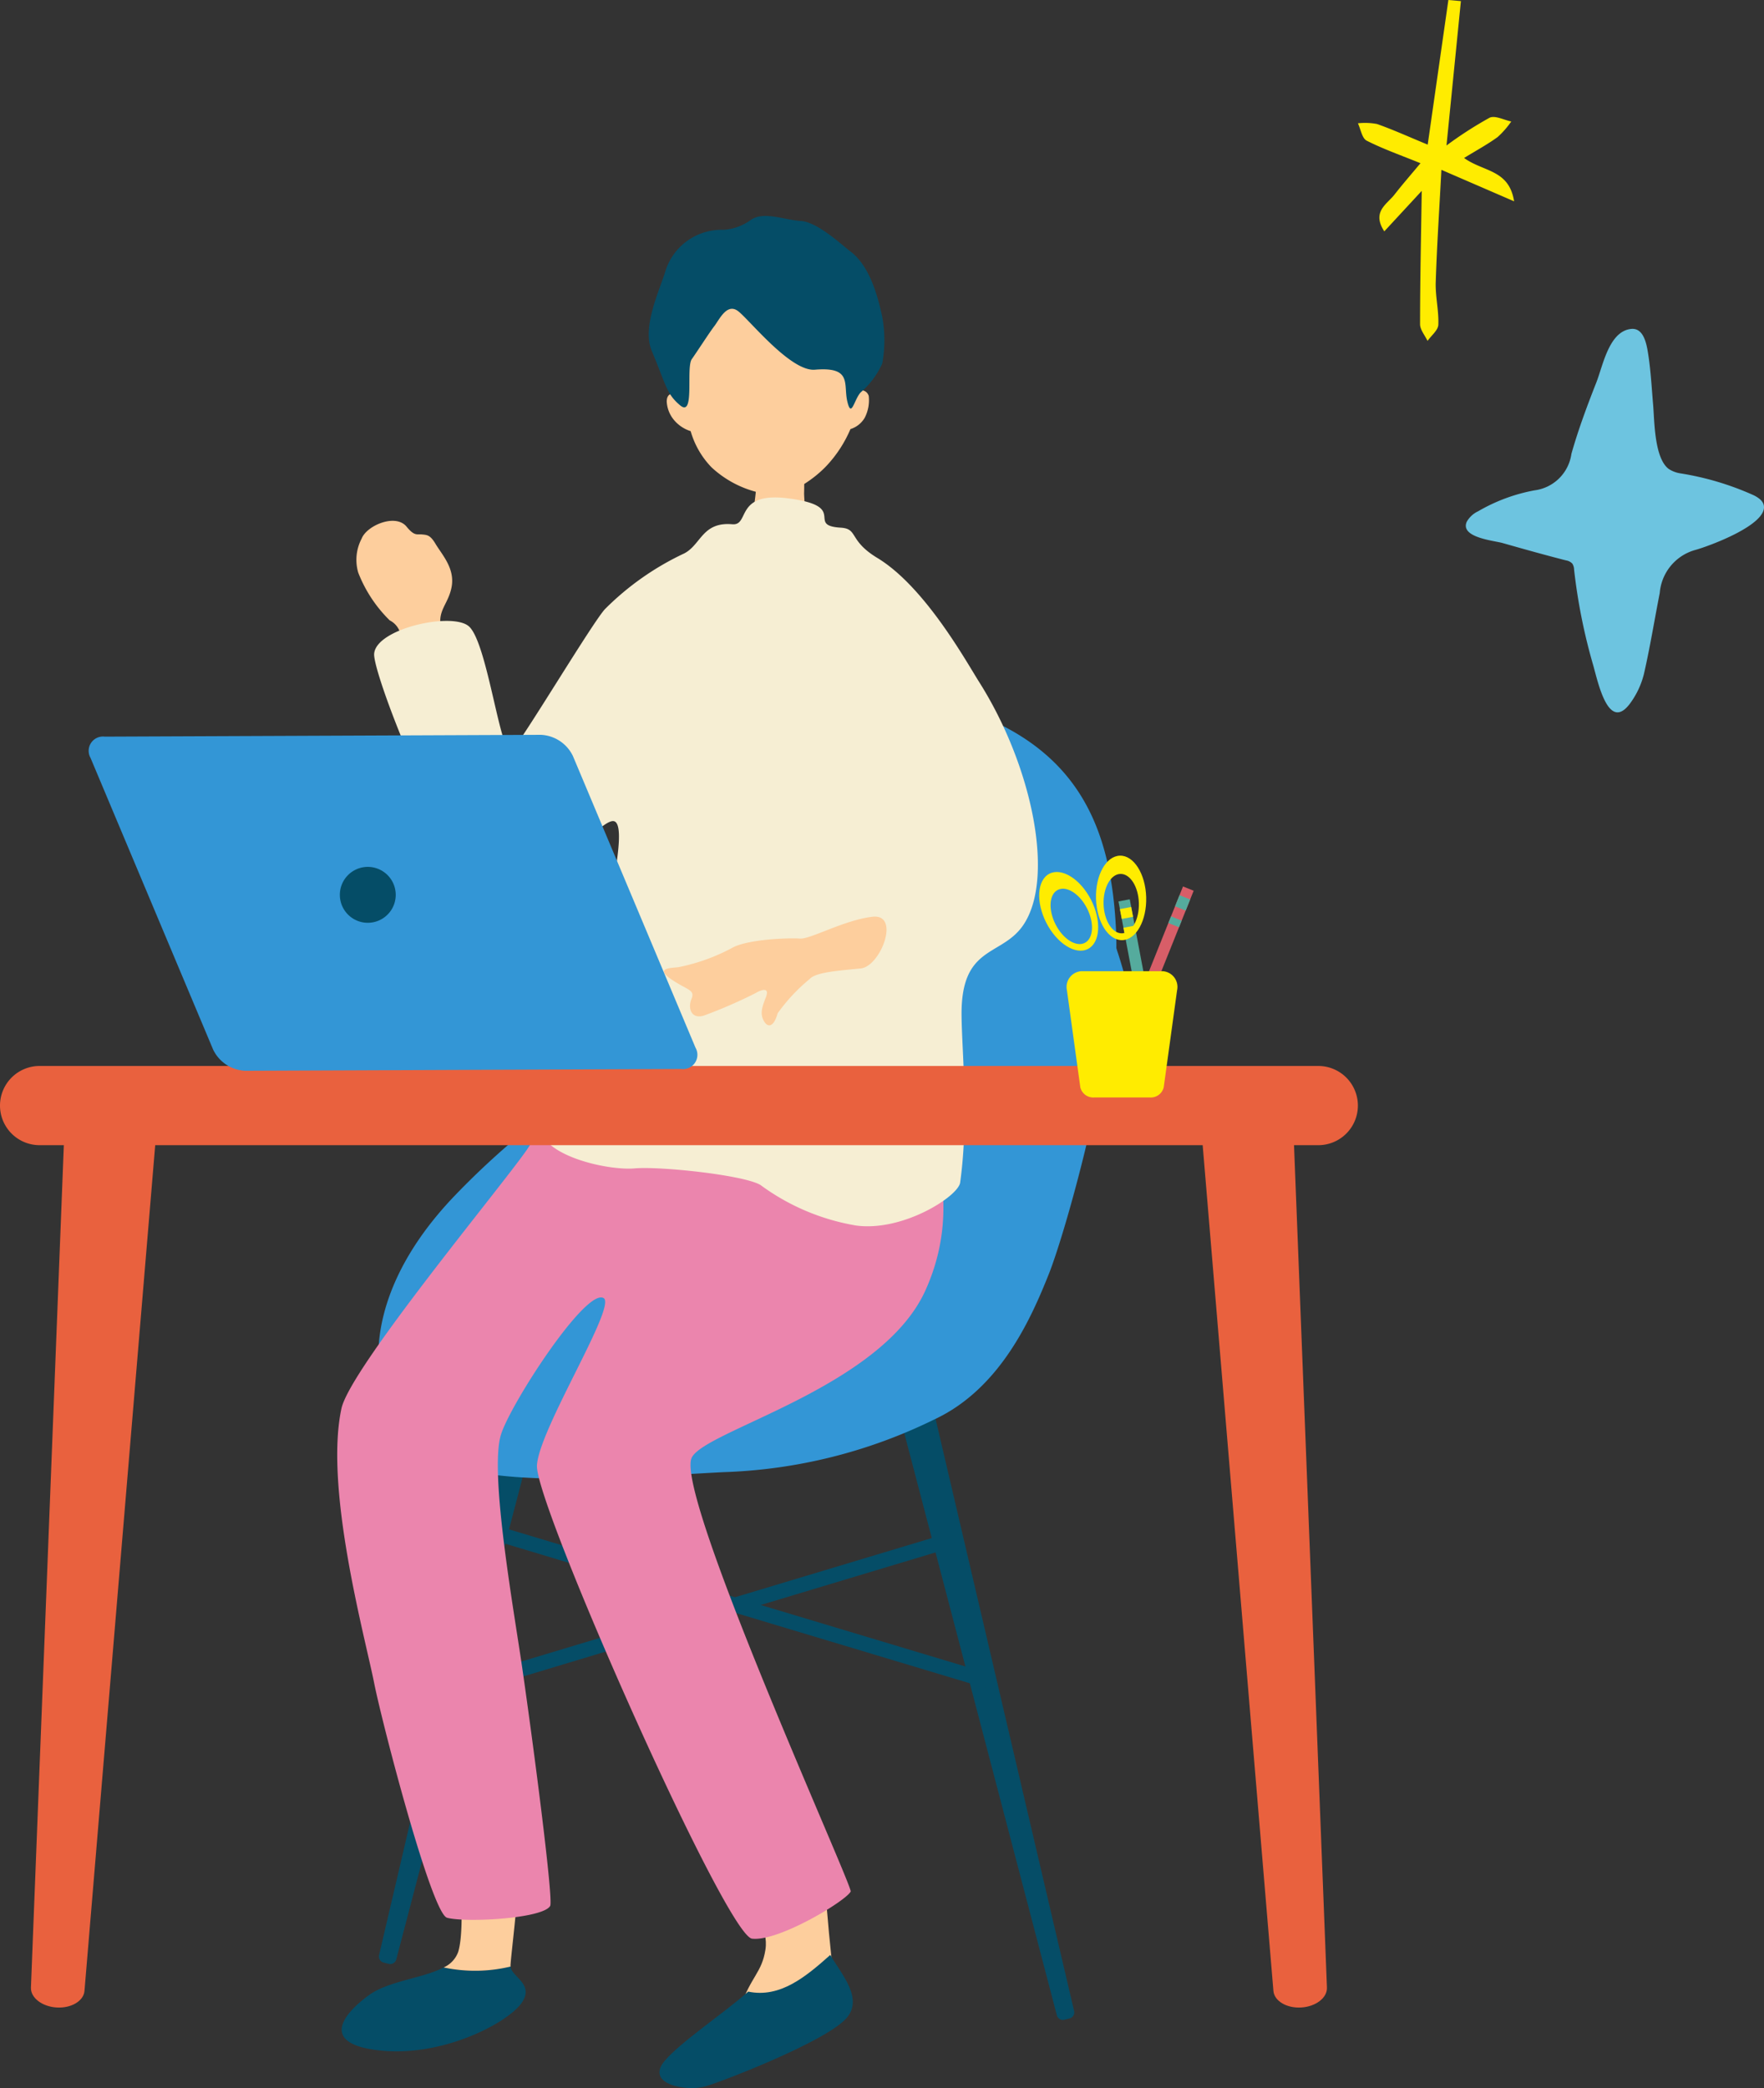 <svg xmlns="http://www.w3.org/2000/svg" xmlns:xlink="http://www.w3.org/1999/xlink" width="124.236" height="147" viewBox="0 0 124.236 147">
  <rect x="0" y="0" width="124.236" height="147" fill="#333333" stroke="none"/>
  <defs>
    <clipPath id="clip-intro_comment_right_top_pc">
      <rect width="124.236" height="147"/>
    </clipPath>
  </defs>
  <g id="intro_comment_right_top_pc" clip-path="url(#clip-intro_comment_right_top_pc)">
    <g id="グループ_79240" data-name="グループ 79240">
      <g id="グループ_79175" data-name="グループ 79175" transform="translate(-451.087 -268.758)">
        <g id="グループ_78375" data-name="グループ 78375" transform="translate(477.734 318.129)">
          <g id="グループ_78374" data-name="グループ 78374" transform="translate(0.039 43.66)">
            <path id="パス_131682" data-name="パス 131682" d="M464.165,366.673a.441.441,0,0,0,.317.527l.368.092a.437.437,0,0,0,.527-.317L476.62,324.1c.233-.891.053-1.726-.406-1.84l-.735-.186c-.457-.114-1.009.539-1.217,1.436Z" transform="translate(-464.153 -322.066)" fill="#054d67"/>
            <path id="パス_131683" data-name="パス 131683" d="M494.534,368.6a.44.44,0,0,1-.319.527l-.368.092a.439.439,0,0,1-.527-.315l-11.241-42.87c-.233-.891-.053-1.728.4-1.842l.735-.184c.46-.114,1.009.539,1.219,1.434Z" transform="translate(-445.573 -320.058)" fill="#054d67"/>
            <rect id="長方形_11338" data-name="長方形 11338" width="37.158" height="1.043" transform="translate(7.409 14.111) rotate(16.715)" fill="#054d67"/>
            <rect id="長方形_11339" data-name="長方形 11339" width="37.158" height="1.043" transform="matrix(-0.958, 0.288, -0.288, -0.958, 40.623, 15.833)" fill="#054d67"/>
          </g>
          <path id="パス_131684" data-name="パス 131684" d="M489.266,304.288c4.54-2.684,11.454-4.644,16.2-2.992,7.953,2.765,10.318,8.255,10.629,15.686s-3.509,20.949-4.747,24.045-3.407,8.049-8.049,10.216a36.257,36.257,0,0,1-14.861,3.715c-6.193.308-16.1,1.238-20.434-.929s-6.5-10.216,1.548-18.576,13.786-9.181,13.394-15.116S485.551,306.765,489.266,304.288Z" transform="translate(-464.134 -300.689)" fill="#3396d6"/>
        </g>
        <g id="グループ_78380" data-name="グループ 78380" transform="translate(474.839 283.958)">
          <path id="パス_131685" data-name="パス 131685" d="M477.98,342.555c-.566,1.7.707,2.424.453,4.042s-1.011,1.869-1.769,4.042,3.133,3.131,4.6,1.06,2.173-1.413,1.769-5.051-.2-5.1-1.364-5.559S478.333,341.493,477.98,342.555Z" transform="translate(-448.278 -224.534)" fill="#fdce9d"/>
          <g id="グループ_78379" data-name="グループ 78379">
            <g id="グループ_78376" data-name="グループ 78376" transform="translate(21.943)">
              <path id="パス_131686" data-name="パス 131686" d="M477.818,292.359c.186,0,2.641.176,2.874.153a21.225,21.225,0,0,1,.055,2.245c.051,1.548.49,3.87-.078,4.463-.9.825-2.941.825-3.587-.386-.362-.594.18-3.019.28-4.4C477.414,293.719,477.818,292.622,477.818,292.359Z" transform="translate(-469.811 -275.201)" fill="#fdce9d"/>
              <path id="パス_131687" data-name="パス 131687" d="M487.484,294.721c.255-4.2-1.1-9.236-6.191-9.236s-6.648,5.357-6.393,9.559c-.237-.239-.823-.294-.823.394a2.206,2.206,0,0,0,.537,1.328,2.516,2.516,0,0,0,1.148.754,6.036,6.036,0,0,0,1.468,2.545,7.358,7.358,0,0,0,4.3,1.936c1.328.035,2.976-1.148,3.838-2.079a8.827,8.827,0,0,0,1.648-2.547,1.775,1.775,0,0,0,1-.788,2.692,2.692,0,0,0,.288-1.542A.553.553,0,0,0,487.484,294.721Z" transform="translate(-472.815 -282.367)" fill="#fdce9d"/>
              <path id="パス_131688" data-name="パス 131688" d="M478.726,284.938a3.669,3.669,0,0,0,1.922-.7c.907-.629,2.345.006,3.527.078s2.961,1.756,3.452,2.118c1.332.98,1.92,2.98,2.273,4.626a9.109,9.109,0,0,1,0,3.294,5.872,5.872,0,0,1-1.53,2.038c-.466.537-.645,1.842-.931.623s.37-2.453-2.283-2.23c-1.714.143-4.608-3.509-5.4-4.117s-1.319.576-1.677,1.042-1.162,1.722-1.591,2.33.237,4.142-.823,3.254c-.972-.813-.98-1.411-2-3.842-.688-1.642.509-4.156.94-5.529A4.145,4.145,0,0,1,478.726,284.938Z" transform="translate(-473.46 -283.958)" fill="#054d67"/>
            </g>
            <g id="グループ_78377" data-name="グループ 78377" transform="translate(1.341 21.463)">
              <path id="パス_131689" data-name="パス 131689" d="M467.738,308.429c-.649-2.7-1.232-5.392-1.221-5.819a1.458,1.458,0,0,0-.79-1.132,9.56,9.56,0,0,1-2.216-3.358,3.2,3.2,0,0,1,.241-2.4c.353-.917,2.385-1.789,3.162-.839.558.682.731.513,1.062.545.388.039.6.033.98.67.455.764,1.387,1.732,1.125,3.058s-1.158,1.689-.633,3.241,2.514,6.891,2.739,7.559S468.408,311.219,467.738,308.429Z" transform="translate(-463.373 -294.467)" fill="#fdce9d"/>
            </g>
            <path id="パス_131690" data-name="パス 131690" d="M485.857,343.9c-1.722,1.532-3.527,3.049-5.78,2.582-1.609,1.44-4.747,3.535-5.87,4.857-1.438,1.687,1.573,2.206,2.906,1.8s8.437-3.158,9.877-4.781C488.226,346.962,486.631,345.245,485.857,343.9Z" transform="translate(-451.134 -221.471)" fill="#054d67"/>
            <g id="グループ_78378" data-name="グループ 78378" transform="translate(0.314 114.258)">
              <path id="パス_131691" data-name="パス 131691" d="M470.051,344.363c-1.413.762-3.856.939-5.247,1.942-1.885,1.358-3.535,3.488.862,3.917s8.864-1.953,9.857-3.333c.972-1.352-.7-1.85-.76-2.59A10.648,10.648,0,0,1,470.051,344.363Z" transform="translate(-462.87 -335.315)" fill="#054d67"/>
              <path id="パス_131692" data-name="パス 131692" d="M471.606,340.569s-3.83-1.172-4.04-.411.4,5.856-.155,7.694a1.91,1.91,0,0,1-1.025,1.1,10.648,10.648,0,0,0,4.712-.063c0-.016-.006-.033-.006-.049C471.112,348.071,471.962,341.727,471.606,340.569Z" transform="translate(-459.205 -339.901)" fill="#fdce9d"/>
            </g>
            <path id="パス_131693" data-name="パス 131693" d="M501.509,313.492c.131.231,6.566,8,2.62,16.662-3.149,6.918-15.776,9.879-16.472,11.811-1.034,2.859,11.39,30.15,11.219,30.485-.339.666-5.11,3.546-6.948,3.317S476.645,345.2,476.78,342.46c.127-2.543,5.662-11.256,4.689-11.793-1.268-.7-6.581,7.5-7.228,9.632-.819,2.7.925,12.4,1.5,16.382.835,5.78,2.206,16.356,1.971,16.78-.5.9-5.954,1.191-7.261.835-1.089-.3-4.577-13.7-5.139-16.539-.629-3.176-3.521-13.672-2.3-19.313.609-2.819,11.137-15.457,13.063-18.222a44.212,44.212,0,0,1,6.585-7.894C483.238,311.82,501.509,313.492,501.509,313.492Z" transform="translate(-462.716 -254.485)" fill="#eb85ad"/>
            <path id="パス_131694" data-name="パス 131694" d="M485.83,297.6c1.187-.617,1.264-2.234,3.384-2.051,1.25.108.149-2.3,3.909-1.826,4.381.556,1.2,1.914,3.731,2.067,1.24.076.539.9,2.569,2.128,3.356,2.028,6.272,7.31,7.175,8.737,3.742,5.915,5.365,13.827,3.094,17.13-1.53,2.226-4.365,1.377-4.334,6.295.016,2.526.529,7.316-.1,11.819-.137.97-4.04,3.47-7.33,3.019a15.732,15.732,0,0,1-6.726-2.849c-1.146-.7-7.057-1.332-8.878-1.172s-6.544-.85-6.707-2.982c-.372-4.836,3.995-9.8,4.369-12.453s1.816-8.3.995-8.958c-.9-.719-5.061,5.629-8.952,4.483-2.578-.76-8.155-14.828-8.041-16.323.137-1.775,5.468-2.947,6.66-1.938,1.352,1.142,2.271,9.571,3.064,8.725s5.784-9.2,6.564-9.961A19.673,19.673,0,0,1,485.83,297.6Z" transform="translate(-461.389 -273.841)" fill="#f6eed3"/>
            <path id="パス_131695" data-name="パス 131695" d="M488.659,308.122c-2.01.239-4.371,1.593-5.1,1.536s-3.689.033-4.787.66A13.6,13.6,0,0,1,475,311.671c-.688.067-1.622.09-.49.862s1.681.713,1.407,1.379,0,1.458.911,1.154a34.507,34.507,0,0,0,3.613-1.573c.376-.233,1.015-.451.717.3s-.415,1.183-.133,1.677.7.4.96-.549a12.572,12.572,0,0,1,2.257-2.416c.439-.5,2.2-.6,3.6-.745S490.668,307.885,488.659,308.122Z" transform="translate(-450.971 -258.781)" fill="#fdce9d"/>
          </g>
        </g>
        <g id="グループ_78382" data-name="グループ 78382" transform="translate(451.087 343.803)">
          <path id="パス_131696" data-name="パス 131696" d="M546.721,316.047a2.788,2.788,0,0,1-2.788,2.788H453.875a2.788,2.788,0,0,1-2.788-2.788h0a2.788,2.788,0,0,1,2.788-2.788h90.058a2.788,2.788,0,0,1,2.788,2.788Z" transform="translate(-451.087 -313.259)" fill="#e9613e"/>
          <g id="グループ_78381" data-name="グループ 78381" transform="translate(2.179 1.259)">
            <path id="パス_131697" data-name="パス 131697" d="M455.925,377.731c-.059.713-.937,1.232-1.963,1.168h0c-1.025-.063-1.834-.684-1.808-1.4l2.341-59.926c.084-2.126,1.632-3.8,3.454-3.693h0c1.824.11,3.154,1.967,2.976,4.087Z" transform="translate(-452.154 -313.875)" fill="#e9613e"/>
            <path id="パス_131698" data-name="パス 131698" d="M497.558,377.731c.059.713.938,1.232,1.963,1.168h0c1.025-.063,1.834-.684,1.807-1.4l-2.343-59.926c-.082-2.126-1.63-3.8-3.452-3.693h0c-1.824.11-3.153,1.967-2.976,4.087Z" transform="translate(-410.052 -313.875)" fill="#e9613e"/>
          </g>
        </g>
        <g id="グループ_78388" data-name="グループ 78388" transform="translate(524.275 328.997)">
          <g id="グループ_78383" data-name="グループ 78383" transform="translate(5.584 3.072)">
            <rect id="長方形_11340" data-name="長方形 11340" width="0.808" height="12.112" transform="matrix(0.983, -0.186, 0.186, 0.983, 0, 0.15)" fill="#55ab9d"/>
            <rect id="長方形_11341" data-name="長方形 11341" width="0.808" height="0.705" transform="translate(0.102 0.69) rotate(-10.728)" fill="#ffec00"/>
            <rect id="長方形_11342" data-name="長方形 11342" width="0.808" height="0.42" transform="translate(0.351 2.005) rotate(-10.733)" fill="#ffec00"/>
          </g>
          <g id="グループ_78385" data-name="グループ 78385" transform="translate(4.712 2.169)">
            <g id="グループ_78384" data-name="グループ 78384" transform="translate(0 0)">
              <rect id="長方形_11343" data-name="長方形 11343" width="14.548" height="0.808" transform="translate(0 13.501) rotate(-68.136)" fill="#d85e68"/>
            </g>
            <rect id="長方形_11344" data-name="長方形 11344" width="0.846" height="0.808" transform="matrix(0.372, -0.928, 0.928, 0.372, 4.857, 1.397)" fill="#55ab9d"/>
            <rect id="長方形_11345" data-name="長方形 11345" width="0.505" height="0.808" transform="translate(4.385 2.572) rotate(-68.12)" fill="#55ab9d"/>
          </g>
          <g id="グループ_78387" data-name="グループ 78387">
            <path id="パス_131699" data-name="パス 131699" d="M491.136,313.038c.75,2.927,1.009,5.386.582,5.5s-1.379-2.175-2.128-5.1-1.009-5.388-.582-5.5S490.388,310.111,491.136,313.038Z" transform="translate(-484.96 -304.004)" fill="#3396d6"/>
            <g id="グループ_78386" data-name="グループ 78386">
              <path id="パス_131700" data-name="パス 131700" d="M487.644,306.692c-.87.445-.968,1.993-.221,3.456s2.061,2.288,2.931,1.844.968-1.991.221-3.456S488.514,306.249,487.644,306.692Zm2.49,4.871c-.611.313-1.534-.268-2.059-1.3s-.457-2.116.155-2.429,1.534.268,2.059,1.295S490.746,311.251,490.134,311.563Z" transform="translate(-486.921 -305.423)" fill="#ffec00"/>
              <path id="パス_131701" data-name="パス 131701" d="M488.881,309.035c.047,1.642.876,2.951,1.852,2.923s1.73-1.381,1.683-3.023-.874-2.953-1.852-2.925S488.834,307.391,488.881,309.035Zm.535.386c-.033-1.154.5-2.108,1.185-2.126s1.27.9,1.3,2.057-.5,2.106-1.185,2.126S489.449,310.577,489.416,309.421Z" transform="translate(-484.88 -306.01)" fill="#ffec00"/>
            </g>
          </g>
          <path id="パス_131702" data-name="パス 131702" d="M494.7,318.168a.936.936,0,0,1-.956.715h-3.962a.936.936,0,0,1-.956-.715l-.942-6.826a1.11,1.11,0,0,1,1.042-1.35H494.6a1.108,1.108,0,0,1,1.04,1.35Z" transform="translate(-485.929 -301.859)" fill="#ffec00"/>
        </g>
        <g id="グループ_78389" data-name="グループ 78389" transform="translate(457.351 320.49)">
          <path id="パス_131703" data-name="パス 131703" d="M496.873,323.87a1.007,1.007,0,0,1-1,1.5l-30.718.127a2.636,2.636,0,0,1-2.253-1.489l-8.635-20.536a1.008,1.008,0,0,1,1-1.5l30.716-.127a2.637,2.637,0,0,1,2.255,1.489Z" transform="translate(-454.154 -301.845)" fill="#3396d6"/>
          <path id="パス_131704" data-name="パス 131704" d="M466.742,308.364a1.968,1.968,0,1,1-1.969-1.967A1.97,1.97,0,0,1,466.742,308.364Z" transform="translate(-445.135 -297.1)" fill="#054d67"/>
        </g>
      </g>
      <path id="パス_132571" data-name="パス 132571" d="M113.821,141.579c-.066-.334-.387-.544-.684-.7a20.309,20.309,0,0,0-5.192-1.554,2.1,2.1,0,0,1-.825-.313c-1.014-.768-1-3.379-1.092-4.483-.106-1.228-.168-2.465-.363-3.679-.092-.568-.262-1.525-.907-1.677a.82.82,0,0,0-.275-.016c-1.567.155-1.988,2.575-2.455,3.762-.65,1.654-1.274,3.321-1.758,5.034a3.009,3.009,0,0,1-2.6,2.568,12.306,12.306,0,0,0-3.969,1.473,1.781,1.781,0,0,0-.806.747c-.471,1.106,1.922,1.317,2.528,1.489,1.484.422,2.97.839,4.464,1.221a.783.783,0,0,1,.447.227.816.816,0,0,1,.124.417,40.211,40.211,0,0,0,1.34,6.714c.337,1.166,1.092,4.915,2.685,2.6a5.873,5.873,0,0,0,.9-1.983c.429-1.878.736-3.785,1.108-5.676a3.432,3.432,0,0,1,2.541-3.043C109.964,144.444,114.092,142.942,113.821,141.579Z" transform="translate(10.402 -106)" fill="#6dc4e0"/>
      <path id="パス_132572" data-name="パス 132572" d="M106.9,117.613c.519-3.627.987-6.9,1.456-10.182l.882.077c-.327,3.276-.653,6.552-1.015,10.167a27.133,27.133,0,0,1,3.036-1.956c.383-.183,1.011.161,1.526.265a6.336,6.336,0,0,1-.953,1.09c-.708.517-1.485.936-2.37,1.479,1.376.993,3.165.8,3.523,3.051l-5.12-2.216c-.147,2.788-.318,5.352-.4,7.921-.031.993.225,1.994.183,2.985-.016.389-.494.759-.76,1.137-.183-.391-.526-.784-.526-1.175,0-3.042.069-6.084.118-9.387l-2.637,2.85c-.9-1.378.18-1.9.717-2.587.564-.724,1.171-1.417,1.831-2.21-1.392-.567-2.632-1-3.791-1.589-.325-.166-.416-.8-.615-1.221a4.526,4.526,0,0,1,1.35.051C104.466,116.562,105.562,117.061,106.9,117.613Z" transform="translate(-6.349 -107.431)" fill="#ffec00"/>
    </g>
  </g>
</svg>
